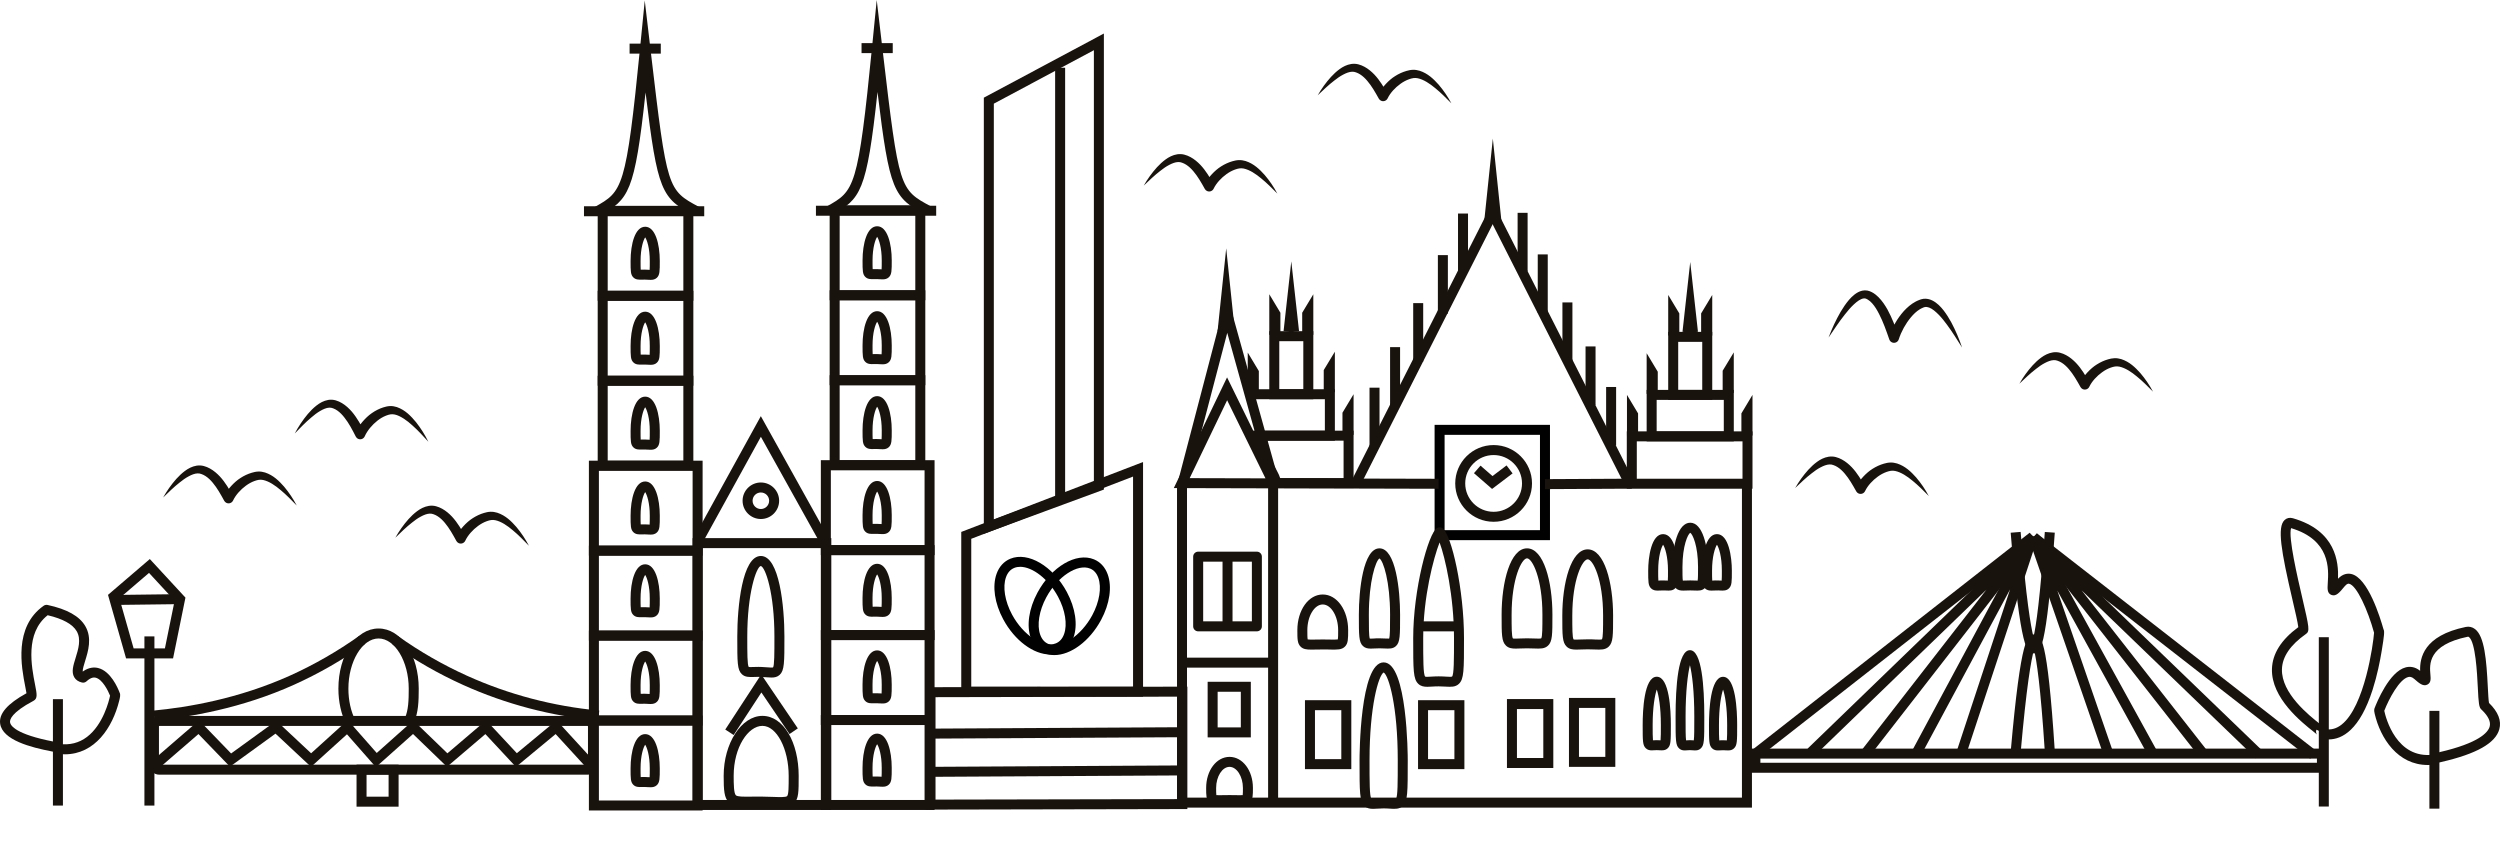 <svg width="387" height="133" viewBox="0 0 387 133" fill="none" xmlns="http://www.w3.org/2000/svg">
<g clip-path="url(#clip0_201_975)">
<path d="M9.741 108.23H8.193V124.703H9.741V108.23Z" fill="#19130E"/>
<path d="M10.025 116.766C9.65 116.766 9.262 116.739 8.86 116.684L8.914 116.296C8.788 116.372 8.642 116.416 8.492 116.416V115.739L8.297 116.377C8.247 116.364 8.138 116.344 7.985 116.314C4.749 115.688 0.402 114.563 0.026 112.044C-0.205 110.498 1.128 108.948 4.098 107.314C4.06 107.052 3.983 106.658 3.912 106.298C3.322 103.299 2.094 97.057 6.759 93.771C6.936 93.647 7.159 93.603 7.369 93.648C10.395 94.305 12.304 95.378 13.207 96.927C14.281 98.768 13.643 100.818 13.178 102.317C13.011 102.854 12.768 103.635 12.803 103.96C13.773 103.265 14.628 103.266 15.204 103.412C17.131 103.895 18.235 106.479 18.511 107.209C18.688 107.519 18.576 107.972 18.453 108.471C17.432 112.603 14.701 116.767 10.025 116.768V116.766ZM9.139 115.161C10.781 115.378 12.234 115.011 13.463 114.08C15.979 112.17 16.874 108.481 17.038 107.695C16.723 106.894 15.85 105.167 14.823 104.911C14.663 104.87 14.175 104.749 13.392 105.471C13.204 105.645 12.943 105.715 12.693 105.656C12.133 105.526 11.727 105.248 11.487 104.83C11.025 104.025 11.338 103.021 11.699 101.858C12.121 100.499 12.6 98.959 11.87 97.707C11.237 96.622 9.727 95.791 7.38 95.237C3.856 98.002 4.875 103.185 5.43 106.001C5.717 107.465 5.848 108.134 5.185 108.486C1.735 110.313 1.498 111.424 1.556 111.817C1.634 112.337 2.444 113.668 8.279 114.797C8.559 114.851 8.932 114.923 9.14 115.162L9.139 115.161Z" fill="#19130E"/>
<path d="M23.904 98.514H22.356V124.703H23.904V98.514Z" fill="#19130E"/>
<path d="M26.791 101.92H19.516L16.718 92.086L23.192 86.54L28.707 92.512L26.79 101.92H26.791ZM20.685 100.373H25.527L27.034 92.979L23.067 88.685L18.479 92.615L20.686 100.373H20.685Z" fill="#19130E"/>
<path d="M27.864 91.972L17.592 92.103L17.611 93.649L27.884 93.518L27.864 91.972Z" fill="#19130E"/>
<path d="M90.957 119.922H24.666C23.78 119.922 23.058 119.201 23.058 118.315V112.437C23.058 111.551 23.78 110.83 24.666 110.83H90.958C91.844 110.83 92.566 111.551 92.566 112.437V118.315C92.566 119.201 91.845 119.922 90.958 119.922H90.957ZM24.666 112.377C24.633 112.377 24.606 112.404 24.606 112.437V118.315C24.606 118.348 24.633 118.375 24.666 118.375H90.958C90.991 118.375 91.018 118.348 91.018 118.315V112.437C91.018 112.404 90.991 112.377 90.958 112.377H24.666Z" fill="#19130E"/>
<path d="M90.782 118.837L86.011 113.632L79.869 118.719L75.136 113.637L69.194 118.702L63.936 113.623L58.184 118.753L53.71 113.668L48.145 118.708L42.647 113.568L35.595 118.678L30.72 113.631L24.777 118.768L23.764 117.598L30.816 111.504L35.776 116.637L42.772 111.567L48.162 116.607L53.835 111.469L58.318 116.561L63.979 111.513L69.258 116.613L75.258 111.5L80.007 116.596L86.158 111.503L91.922 117.794L90.782 118.837Z" fill="#19130E"/>
<path d="M61.702 124.873H55.193V118.369H61.702V124.873ZM56.742 123.326H60.155V119.915H56.742V123.326Z" fill="#19130E"/>
<path d="M54.047 113.065L53.601 112.159C52.805 110.542 52.384 108.623 52.384 106.608C52.384 101.384 55.116 97.291 58.602 97.291C62.089 97.291 64.82 101.384 64.82 106.608C64.82 108.56 64.764 110.299 64.082 111.812L62.671 111.177C63.227 109.943 63.272 108.377 63.272 106.608C63.272 102.396 61.134 98.837 58.602 98.837C56.071 98.837 53.932 102.395 53.932 106.608C53.932 108.387 54.297 110.07 54.99 111.476L54.453 111.74L54.477 112.53C54.595 112.527 54.715 112.478 54.806 112.398L54.047 113.065Z" fill="#19130E"/>
<path d="M23.904 111.535L23.76 109.996C29.013 109.506 36.944 108.168 44.894 104.583C48.627 102.899 52.223 100.835 55.581 98.449L56.478 99.709C53.039 102.153 49.355 104.266 45.531 105.992C37.387 109.666 29.275 111.034 23.904 111.535Z" fill="#19130E"/>
<path d="M92.62 111.535C85.323 110.854 78.284 109.002 71.695 106.03C67.871 104.306 64.187 102.191 60.748 99.747L61.645 98.487C65.003 100.873 68.598 102.937 72.332 104.621C78.764 107.522 85.638 109.331 92.763 109.996L92.62 111.535Z" fill="#19130E"/>
<path d="M66.31 68.381C65.502 67.509 64.717 66.631 63.851 65.867C63.43 65.475 62.982 65.12 62.522 64.818C62.06 64.522 61.583 64.27 61.114 64.17C60.63 64.065 60.281 64.143 59.767 64.338C59.291 64.524 58.84 64.793 58.427 65.119C57.608 65.764 56.872 66.629 56.462 67.54L56.457 67.55C56.283 67.936 55.83 68.108 55.443 67.935C55.277 67.86 55.15 67.733 55.074 67.582C54.532 66.514 54.008 65.508 53.326 64.651C52.995 64.221 52.626 63.836 52.217 63.552C52.013 63.41 51.798 63.297 51.577 63.214C51.364 63.129 51.193 63.099 50.968 63.106C50.526 63.124 50.03 63.342 49.558 63.62C49.081 63.897 48.622 64.248 48.185 64.63C47.288 65.377 46.469 66.245 45.627 67.103C46.192 66.04 46.857 65.034 47.644 64.093C48.042 63.626 48.478 63.182 48.983 62.783C49.486 62.389 50.078 62.035 50.827 61.905C51.192 61.842 51.627 61.873 51.979 61.978C52.325 62.079 52.651 62.23 52.948 62.409C53.543 62.769 54.032 63.232 54.459 63.718C55.297 64.704 55.891 65.822 56.442 66.866L55.054 66.908C55.349 66.29 55.716 65.753 56.137 65.262C56.56 64.775 57.023 64.319 57.562 63.95C58.097 63.578 58.688 63.27 59.325 63.066C59.644 62.968 59.956 62.881 60.355 62.858C60.737 62.837 61.102 62.914 61.438 63.017C62.774 63.486 63.632 64.434 64.402 65.354C65.154 66.303 65.782 67.318 66.313 68.384L66.31 68.381Z" fill="#19130E"/>
<path d="M108.764 125.462H91.161V110.766H108.764V125.462ZM92.709 123.916H107.216V112.311H92.709V123.916Z" fill="#19130E"/>
<path d="M108.764 112.312H91.161V97.616H108.764V112.312ZM92.709 110.766H107.216V99.161H92.709V110.766Z" fill="#19130E"/>
<path d="M108.764 99.161H91.161V84.464H108.764V99.161ZM92.709 97.615H107.216V86.011H92.709V97.615Z" fill="#19130E"/>
<path d="M107.33 72.861H92.524V58.165H107.33V72.861ZM94.072 71.314H105.783V59.71H94.072V71.314Z" fill="#19130E"/>
<path d="M100.717 69.624C100.586 69.624 100.452 69.615 100.316 69.608C100.182 69.6 100.031 69.591 99.857 69.586C99.655 69.581 99.482 69.586 99.334 69.59C98.884 69.602 98.419 69.611 98.052 69.254C97.616 68.828 97.616 68.292 97.616 66.703C97.616 64.063 98.316 61.399 99.876 61.399C101.437 61.399 102.136 64.062 102.136 66.703C102.136 68.281 102.136 68.872 101.681 69.301C101.399 69.567 101.069 69.624 100.717 69.624ZM99.668 68.038C99.74 68.038 99.815 68.038 99.894 68.041C100.088 68.045 100.257 68.056 100.406 68.064C100.456 68.068 100.512 68.071 100.564 68.073C100.586 67.779 100.586 67.269 100.586 66.703C100.586 64.694 100.148 63.44 99.874 63.041C99.6 63.44 99.161 64.694 99.161 66.703C99.161 67.258 99.161 67.758 99.182 68.046C99.22 68.046 99.258 68.044 99.294 68.044C99.405 68.041 99.529 68.039 99.667 68.039L99.668 68.038Z" fill="#19130E"/>
<path d="M107.33 59.71H92.524V45.014H107.33V59.71ZM94.072 58.164H105.783V46.559H94.072V58.164Z" fill="#19130E"/>
<path d="M100.717 56.473C100.586 56.473 100.452 56.465 100.316 56.457C100.182 56.45 100.031 56.44 99.857 56.436C99.654 56.43 99.481 56.436 99.334 56.439C98.884 56.451 98.419 56.46 98.052 56.103C97.616 55.677 97.616 55.141 97.616 53.552C97.616 50.912 98.316 48.248 99.876 48.248C101.437 48.248 102.136 50.912 102.136 53.552C102.136 55.13 102.136 55.721 101.681 56.15C101.399 56.416 101.069 56.473 100.717 56.473ZM99.668 54.888C99.74 54.888 99.815 54.888 99.894 54.891C100.088 54.895 100.257 54.906 100.406 54.915C100.456 54.918 100.512 54.921 100.564 54.923C100.586 54.629 100.586 54.119 100.586 53.553C100.586 51.545 100.148 50.29 99.874 49.892C99.6 50.29 99.161 51.545 99.161 53.553C99.161 54.109 99.161 54.608 99.182 54.897C99.22 54.897 99.258 54.894 99.294 54.894C99.405 54.891 99.529 54.889 99.667 54.889L99.668 54.888Z" fill="#19130E"/>
<path d="M107.33 46.56H92.524V31.864H107.33V46.56ZM94.072 45.014H105.783V33.409H94.072V45.014Z" fill="#19130E"/>
<path d="M100.717 43.323C100.586 43.323 100.453 43.316 100.317 43.307C100.183 43.3 100.031 43.29 99.857 43.286C99.654 43.28 99.482 43.286 99.334 43.289C98.884 43.3 98.419 43.31 98.051 42.953C97.615 42.527 97.615 41.991 97.615 40.402C97.615 37.763 98.314 35.099 99.875 35.099C101.436 35.099 102.135 37.761 102.135 40.402C102.135 41.98 102.135 42.571 101.68 43C101.397 43.266 101.068 43.323 100.716 43.323H100.717ZM99.668 41.738C99.74 41.738 99.815 41.738 99.895 41.741C100.089 41.745 100.259 41.756 100.407 41.765C100.457 41.768 100.513 41.771 100.565 41.773C100.587 41.479 100.587 40.969 100.587 40.403C100.587 38.395 100.149 37.14 99.875 36.742C99.601 37.14 99.162 38.395 99.162 40.403C99.162 40.959 99.162 41.458 99.183 41.747C99.221 41.747 99.26 41.744 99.295 41.744C99.406 41.741 99.529 41.739 99.667 41.739L99.668 41.738Z" fill="#19130E"/>
<path d="M107.444 33.374C102.392 30.648 101.79 29.703 99.931 14.317C98.253 29.873 97.318 30.868 92.857 33.368L92.1 32.019C96.366 29.627 96.914 29.319 99.105 7.19L99.808 0.079L100.762 8.194C103.249 29.354 103.341 29.404 108.178 32.013L107.443 33.374H107.444Z" fill="#19130E"/>
<path d="M102.29 6.754H97.46V8.301H102.29V6.754Z" fill="#19130E"/>
<path d="M128.687 125.383H107.216V83.3H128.687V125.383ZM108.764 123.837H127.14V84.848H108.764V123.837Z" fill="#19130E"/>
<path d="M119.427 104.884C119.188 104.884 118.933 104.864 118.659 104.842C118.396 104.822 118.096 104.798 117.753 104.786C117.358 104.772 117.02 104.784 116.72 104.794C115.973 104.818 115.33 104.839 114.831 104.356C114.131 103.68 114.131 102.594 114.131 98.554C114.131 93.916 114.899 86.065 117.779 86.065C120.659 86.065 121.427 93.915 121.427 98.554C121.427 102.576 121.427 103.79 120.692 104.469C120.333 104.799 119.916 104.884 119.427 104.884ZM117.378 103.234C117.513 103.234 117.655 103.236 117.805 103.242C118.173 103.254 118.496 103.279 118.779 103.302C119.125 103.328 119.554 103.362 119.666 103.317C119.879 103.034 119.879 101.154 119.879 98.555C119.879 91.812 118.486 87.79 117.769 87.613C117.071 87.79 115.678 91.814 115.678 98.555C115.678 101.106 115.678 102.95 115.911 103.253C115.98 103.272 116.362 103.26 116.669 103.25C116.874 103.244 117.111 103.236 117.378 103.236V103.234Z" fill="#19130E"/>
<path d="M120.783 124.934C120.429 124.934 120.03 124.92 119.578 124.905C119.123 124.889 118.604 124.872 118.011 124.863C117.335 124.853 116.747 124.86 116.236 124.866C114.545 124.886 113.523 124.898 112.822 124.206C112.104 123.497 112.024 122.353 112.024 120.09C112.024 115.064 114.77 110.817 118.022 110.817C121.273 110.817 123.636 114.902 123.636 120.115C123.636 122.546 123.636 123.656 122.916 124.351C122.426 124.825 121.78 124.933 120.783 124.933V124.934ZM117.313 123.312C117.542 123.312 117.781 123.313 118.034 123.317C118.637 123.326 119.167 123.344 119.631 123.359C120.713 123.397 121.647 123.428 121.841 123.24C122.089 123.001 122.089 121.728 122.089 120.116C122.089 115.914 120.227 112.364 118.023 112.364C115.819 112.364 113.573 115.668 113.573 120.09C113.573 121.447 113.599 122.798 113.911 123.106C114.153 123.344 115.064 123.332 116.218 123.32C116.551 123.316 116.915 123.312 117.314 123.312H117.313Z" fill="#19130E"/>
<path d="M113.568 113.778L112.271 112.934L117.838 104.4L123.503 112.755L122.223 113.624L117.863 107.194L113.568 113.778Z" fill="#19130E"/>
<path d="M117.781 80.343C116.222 80.343 114.952 79.074 114.952 77.516C114.952 75.958 116.222 74.689 117.781 74.689C119.341 74.689 120.61 75.958 120.61 77.516C120.61 79.074 119.341 80.343 117.781 80.343ZM117.781 76.236C117.074 76.236 116.5 76.81 116.5 77.516C116.5 78.222 117.074 78.796 117.781 78.796C118.488 78.796 119.063 78.222 119.063 77.516C119.063 76.81 118.488 76.236 117.781 76.236Z" fill="#19130E"/>
<path d="M127.014 84.192L117.784 67.614L108.93 83.695L107.574 82.95L117.777 64.42L128.366 83.441L127.014 84.192Z" fill="#19130E"/>
<path d="M152.297 82.631V15.121L170.881 5.189V75.785L152.297 82.633V82.631ZM153.845 16.047V80.414L169.333 74.706V7.77L153.845 16.047Z" fill="#19130E"/>
<path d="M176.944 107.841L148.803 107.833V82.342L176.944 71.518V107.84V107.841ZM150.351 106.288L175.396 106.295V73.772L150.351 83.405V106.289V106.288Z" fill="#19130E"/>
<path d="M143.271 125.328V106.379L183.803 106.293V125.243L143.271 125.328ZM144.819 107.922V123.779L182.256 123.7V107.843L144.819 107.922Z" fill="#19130E"/>
<path d="M183.032 112.573L144.047 112.791L144.056 114.338L183.04 114.12L183.032 112.573Z" fill="#19130E"/>
<path d="M183.031 118.489L144.047 118.707L144.056 120.254L183.04 120.036L183.031 118.489Z" fill="#19130E"/>
<path d="M271.201 125.019H182.202V75.019H183.748V123.472H269.653V75.019H271.201V125.019Z" fill="#19130E"/>
<path d="M231.778 32.717L230.398 33.415L251.647 75.36L253.027 74.662L231.778 32.717Z" fill="#19130E"/>
<path d="M230.405 32.59L209.155 74.535L210.535 75.233L231.785 33.288L230.405 32.59Z" fill="#19130E"/>
<path d="M271.286 75.654H251.828V66.775H271.286V75.654ZM253.376 74.108H269.739V68.322H253.376V74.108Z" fill="#19130E"/>
<path d="M268.391 68.321H254.902V60.357H268.391V68.321ZM256.45 66.775H266.843V61.904H256.45V66.775Z" fill="#19130E"/>
<path d="M265.055 61.904H258.238V51.373H265.055V61.904ZM259.786 60.358H263.507V52.92H259.786V60.358Z" fill="#19130E"/>
<path d="M259.959 51.944H258.238V45.653L259.959 48.52V51.944Z" fill="#19130E"/>
<path d="M261.988 51.536L261.63 51.496L261.305 51.532L261.297 51.46L260.449 51.365L261.647 40.56L262.844 51.362L261.996 51.456L261.988 51.536Z" fill="#19130E"/>
<path d="M256.623 60.967H254.902V54.677L256.623 57.544V60.967Z" fill="#19130E"/>
<path d="M253.574 67.419H251.854V61.128L253.574 63.995V67.419Z" fill="#19130E"/>
<path d="M271.286 67.419H269.567V63.995L271.286 61.128V67.419Z" fill="#19130E"/>
<path d="M268.389 60.818H266.667V57.392L268.389 54.548V60.818Z" fill="#19130E"/>
<path d="M265.055 51.944H263.334V48.519L265.055 45.66V51.944Z" fill="#19130E"/>
<path d="M209.534 75.55H196.849L196.776 74.858C196.745 74.559 196.641 74.255 196.437 73.867C196.126 73.279 195.831 72.718 195.547 72.15L195.47 71.995C195.199 71.458 194.92 70.902 194.774 70.262C194.728 70.059 194.7 69.851 194.674 69.643L194.656 69.504C194.643 69.425 194.628 69.326 194.62 69.23L194.59 68.85L194.618 68.825L194.59 68.744C194.467 68.391 194.335 67.972 194.283 67.534L194.184 66.672H209.534V75.551V75.55ZM198.17 74.004H207.986V68.217H196.113C196.147 68.274 196.174 68.335 196.196 68.399C196.252 68.558 196.269 68.723 196.247 68.884C196.263 69.037 196.242 69.188 196.192 69.327L196.208 69.45C196.228 69.606 196.246 69.765 196.281 69.919C196.385 70.376 196.612 70.826 196.851 71.302L196.931 71.46C197.209 72.018 197.5 72.569 197.791 73.12C197.916 73.356 198.061 73.656 198.169 74.005L198.17 74.004Z" fill="#19130E"/>
<path d="M206.638 68.217H193.923V66.671H205.09V61.799H193.923V60.253H206.638V68.217Z" fill="#19130E"/>
<path d="M203.301 61.799H196.485V51.268H203.301V61.799ZM198.033 60.254H201.753V52.816H198.033V60.254Z" fill="#19130E"/>
<path d="M198.206 51.839H196.486V45.548L198.206 48.415V51.839Z" fill="#19130E"/>
<path d="M200.235 51.431L199.877 51.391L199.552 51.428L199.544 51.355L198.696 51.261L199.893 40.456L201.091 51.257L200.243 51.35L200.235 51.431Z" fill="#19130E"/>
<path d="M194.869 60.863H193.149V54.575L194.869 57.438V60.863Z" fill="#19130E"/>
<path d="M209.534 67.314H207.813V63.89L209.534 61.023V67.314Z" fill="#19130E"/>
<path d="M206.636 60.713H204.914V57.288L206.636 54.444V60.713Z" fill="#19130E"/>
<path d="M203.301 51.839H201.58V48.414L203.301 45.555V51.839Z" fill="#19130E"/>
<path d="M189.618 51.449L189.613 51.401L188.478 51.283L189.817 38.442L191.157 51.288L190.02 51.407L190.016 51.444L189.841 51.425L189.618 51.449Z" fill="#19130E"/>
<path d="M230.892 34.466L230.888 34.418L229.75 34.299L231.091 21.459L232.431 34.305L231.294 34.423L231.291 34.46L231.116 34.442L230.892 34.466Z" fill="#19130E"/>
<path d="M236.474 32.946H234.926V42.009H236.474V32.946Z" fill="#19130E"/>
<path d="M239.591 39.382H238.043V48.446H239.591V39.382Z" fill="#19130E"/>
<path d="M243.411 46.815H241.863V55.879H243.411V46.815Z" fill="#19130E"/>
<path d="M246.991 53.628H245.443V62.691H246.991V53.628Z" fill="#19130E"/>
<path d="M250.175 59.905H248.628V68.969H250.175V59.905Z" fill="#19130E"/>
<path d="M227.249 33.055H225.701V42.118H227.249V33.055Z" fill="#19130E"/>
<path d="M224.131 39.492H222.583V48.554H224.131V39.492Z" fill="#19130E"/>
<path d="M220.311 46.923H218.764V55.986H220.311V46.923Z" fill="#19130E"/>
<path d="M216.732 53.736H215.185V62.799H216.732V53.736Z" fill="#19130E"/>
<path d="M213.549 60.013H212.001V69.076H213.549V60.013Z" fill="#19130E"/>
<path d="M239.936 83.615H222.075V65.767H239.936V83.615ZM223.623 82.068H238.388V67.314H223.623V82.068Z" fill="#010101"/>
<path d="M197.851 124.686H196.303V75.594L181.704 75.555L189.949 58.416L197.621 74.051L222.698 74.116L222.694 75.663L197.852 75.597V124.685L197.851 124.686ZM184.162 74.016L195.894 74.047L189.962 61.958L184.162 74.016Z" fill="#19130E"/>
<path d="M252.601 74.101L239.16 74.171L239.168 75.718L252.609 75.647L252.601 74.101Z" fill="#19130E"/>
<path d="M231.212 80.772C227.935 80.772 225.269 78.109 225.269 74.834C225.269 71.559 227.935 68.895 231.212 68.895C234.489 68.895 237.155 71.559 237.155 74.834C237.155 78.109 234.489 80.772 231.212 80.772ZM231.212 70.441C228.788 70.441 226.816 72.412 226.816 74.834C226.816 77.256 228.788 79.227 231.212 79.227C233.636 79.227 235.609 77.256 235.609 74.834C235.609 72.412 233.636 70.441 231.212 70.441Z" fill="#19130E"/>
<path d="M220.947 106.316C220.416 106.316 219.947 106.232 219.561 105.868C218.764 105.12 218.764 103.778 218.764 98.787C218.764 91.251 221.101 82.529 222.457 81.736C222.716 81.586 223.04 81.597 223.287 81.766C224.715 82.745 226.628 91.336 226.628 98.779C226.628 103.775 226.628 105.118 225.832 105.867C225.287 106.38 224.582 106.336 223.765 106.288C223.459 106.269 223.11 106.248 222.697 106.247C222.289 106.247 221.936 106.269 221.631 106.288C221.394 106.303 221.166 106.317 220.948 106.317L220.947 106.316ZM222.847 83.971C221.926 86.318 220.311 92.396 220.311 98.778C220.311 102.062 220.311 104.43 220.621 104.741C220.721 104.793 221.172 104.765 221.535 104.743C221.852 104.724 222.246 104.699 222.695 104.699H222.701C223.149 104.699 223.542 104.723 223.858 104.742C224.22 104.764 224.671 104.792 224.777 104.735C225.08 104.428 225.08 102.058 225.08 98.778C225.08 92.316 223.717 86.303 222.846 83.971H222.847Z" fill="#19130E"/>
<path d="M212.545 125.209C212.048 125.209 211.61 125.128 211.237 124.779C210.457 124.049 210.457 122.699 210.457 117.68C210.457 117.054 210.498 102.536 214.188 102.536C217.877 102.536 217.92 117.054 217.92 117.672C217.92 122.697 217.92 124.047 217.14 124.778C216.611 125.273 215.948 125.229 215.183 125.18C214.899 125.162 214.572 125.139 214.193 125.139C213.821 125.155 213.481 125.162 213.196 125.18C212.969 125.195 212.751 125.209 212.544 125.209H212.545ZM214.189 104.096C213.383 104.578 212.004 109.386 212.004 117.671C212.004 121.074 212.004 123.319 212.298 123.653C212.38 123.683 212.777 123.657 213.096 123.636C213.395 123.616 213.77 123.571 214.193 123.592C214.617 123.592 214.986 123.617 215.282 123.635C215.601 123.656 215.998 123.683 216.099 123.635C216.373 123.316 216.373 121.069 216.373 117.67C216.373 109.385 214.994 104.577 214.188 104.095L214.189 104.096Z" fill="#19130E"/>
<path d="M212.203 100.404C211.739 100.404 211.329 100.333 210.984 100.006C210.351 99.407 210.351 98.423 210.351 95.163C210.351 91.341 211.024 84.883 213.542 84.883C216.061 84.883 216.734 91.341 216.734 95.157C216.734 98.421 216.734 99.405 216.101 100.005C215.63 100.451 215.037 100.419 214.356 100.385C214.125 100.373 213.858 100.359 213.549 100.359C213.256 100.359 212.965 100.374 212.732 100.386C212.549 100.395 212.373 100.404 212.204 100.404H212.203ZM212.043 98.854C212.174 98.867 212.433 98.854 212.648 98.841C212.906 98.827 213.204 98.802 213.548 98.812C213.887 98.812 214.18 98.827 214.435 98.841C214.65 98.852 214.909 98.866 215.039 98.853C215.185 98.468 215.185 97.062 215.185 95.158C215.185 90.007 214.138 86.816 213.541 86.446C212.945 86.816 211.898 90.007 211.898 95.158C211.898 97.066 211.898 98.47 212.043 98.854Z" fill="#19130E"/>
<path d="M234.629 100.405C234.009 100.405 233.524 100.325 233.125 99.943C232.45 99.294 232.45 98.253 232.45 95.162C232.45 90.052 233.8 84.883 236.382 84.883C238.964 84.883 240.314 90.051 240.314 95.157C240.314 98.25 240.314 99.292 239.638 99.94C239.107 100.451 238.42 100.423 237.467 100.385C237.158 100.373 236.803 100.358 236.392 100.358H236.383C235.968 100.358 235.611 100.373 235.301 100.385C235.062 100.394 234.838 100.404 234.63 100.404L234.629 100.405ZM236.382 86.43C235.572 86.43 233.997 89.51 233.997 95.157C233.997 97.068 233.997 98.574 234.201 98.831C234.303 98.879 234.822 98.858 235.238 98.84C235.566 98.827 235.945 98.811 236.383 98.811C236.834 98.82 237.2 98.826 237.529 98.839C237.944 98.855 238.46 98.877 238.58 98.814C238.766 98.572 238.766 97.065 238.766 95.157C238.766 89.51 237.191 86.43 236.382 86.43Z" fill="#19130E"/>
<path d="M244.022 100.56C243.403 100.56 242.918 100.479 242.519 100.097C241.844 99.449 241.844 98.408 241.844 95.317C241.844 90.207 243.194 85.039 245.776 85.039C248.358 85.039 249.708 90.207 249.708 95.312C249.708 98.407 249.708 99.448 249.032 100.096C248.501 100.607 247.813 100.58 246.86 100.541C246.551 100.528 246.194 100.514 245.781 100.514H245.775C245.361 100.514 245.002 100.529 244.693 100.542C244.454 100.551 244.23 100.56 244.021 100.56H244.022ZM245.776 86.586C244.967 86.586 243.391 89.666 243.391 95.312C243.391 97.224 243.391 98.73 243.595 98.986C243.697 99.035 244.215 99.013 244.631 98.996C244.958 98.983 245.338 98.967 245.775 98.967C246.217 98.949 246.593 98.982 246.922 98.995C247.338 99.011 247.853 99.031 247.974 98.97C248.16 98.728 248.16 97.22 248.16 95.311C248.16 89.665 246.585 86.585 245.776 86.585V86.586Z" fill="#19130E"/>
<path d="M203.013 100.561C202.227 100.561 201.733 100.491 201.338 100.104C200.83 99.606 200.83 98.919 200.83 97.552C200.83 94.453 202.557 92.027 204.762 92.027C206.967 92.027 208.694 94.453 208.694 97.55C208.694 98.919 208.694 99.606 208.186 100.104C207.692 100.588 207.042 100.573 205.862 100.551C205.547 100.544 205.171 100.515 204.763 100.537C204.343 100.537 203.98 100.544 203.665 100.551C203.428 100.555 203.212 100.559 203.014 100.559L203.013 100.561ZM202.433 98.983C202.636 99.025 203.141 99.015 203.633 99.004C203.958 98.998 204.342 98.994 204.768 98.99C205.199 98.99 205.571 98.998 205.893 99.004C206.383 99.013 206.887 99.024 207.089 98.982C207.146 98.754 207.146 98.142 207.146 97.549C207.146 95.394 206.055 93.572 204.762 93.572C203.469 93.572 202.377 95.394 202.377 97.549C202.377 98.144 202.377 98.755 202.433 98.983Z" fill="#19130E"/>
<path d="M225.828 96.186H219.565V97.733H225.828V96.186Z" fill="#19130E"/>
<path d="M260.56 91.424C260.121 91.424 259.736 91.364 259.413 91.055C258.897 90.56 258.897 89.86 258.897 87.784C258.897 84.475 259.758 80.916 261.651 80.916C263.543 80.916 264.405 84.475 264.405 87.782C264.405 89.859 264.405 90.56 263.888 91.055C263.466 91.46 262.933 91.439 262.318 91.413C262.128 91.406 261.909 91.396 261.655 91.396H261.651C261.396 91.396 261.175 91.406 260.985 91.413C260.839 91.42 260.697 91.425 260.561 91.425L260.56 91.424ZM260.504 89.877C260.615 89.877 260.781 89.872 260.92 89.867C261.13 89.858 261.37 89.848 261.651 89.848H261.655C261.933 89.848 262.174 89.858 262.382 89.867C262.521 89.872 262.685 89.879 262.798 89.877C262.857 89.534 262.857 88.712 262.857 87.781C262.857 84.469 262.02 82.692 261.651 82.473C261.281 82.693 260.445 84.469 260.445 87.781C260.445 88.714 260.445 89.535 260.504 89.877Z" fill="#19130E"/>
<path d="M256.602 91.424C256.235 91.424 255.892 91.37 255.598 91.09C255.14 90.651 255.14 90.072 255.14 88.35C255.14 86.243 255.625 82.682 257.447 82.682C259.268 82.682 259.754 86.243 259.754 88.348C259.754 90.071 259.754 90.65 259.295 91.09C258.913 91.455 258.448 91.435 257.955 91.415C257.809 91.409 257.643 91.388 257.447 91.401C257.252 91.401 257.085 91.409 256.94 91.415C256.826 91.421 256.712 91.425 256.602 91.425V91.424ZM257.446 84.328C257.156 84.756 256.686 86.131 256.686 88.347C256.686 88.989 256.686 89.563 256.714 89.875C256.767 89.873 256.822 89.871 256.872 89.869C257.038 89.861 257.216 89.836 257.451 89.854C257.669 89.854 257.857 89.861 258.02 89.869C258.071 89.871 258.126 89.873 258.178 89.875C258.206 89.563 258.206 88.989 258.206 88.347C258.206 86.131 257.737 84.757 257.447 84.328H257.446Z" fill="#19130E"/>
<path d="M264.94 91.424C264.572 91.424 264.23 91.37 263.936 91.09C263.478 90.651 263.478 90.07 263.478 88.347C263.478 86.242 263.964 82.681 265.785 82.681C267.606 82.681 268.092 86.242 268.092 88.347C268.092 90.069 268.092 90.649 267.633 91.089C267.251 91.454 266.787 91.434 266.294 91.414C266.148 91.407 265.984 91.386 265.786 91.4C265.592 91.4 265.424 91.407 265.279 91.414C265.165 91.419 265.051 91.424 264.941 91.424H264.94ZM265.785 84.327C265.494 84.755 265.026 86.13 265.026 88.347C265.026 88.988 265.026 89.563 265.054 89.875C265.106 89.873 265.161 89.871 265.212 89.868C265.377 89.861 265.566 89.835 265.791 89.853C266.008 89.853 266.197 89.861 266.36 89.868C266.41 89.871 266.465 89.873 266.516 89.875C266.544 89.563 266.544 88.988 266.544 88.347C266.544 86.13 266.075 84.756 265.785 84.327Z" fill="#19130E"/>
<path d="M260.798 116.167C260.512 116.167 260.206 116.111 259.936 115.864C259.38 115.356 259.38 114.679 259.38 110.925C259.38 106.233 259.766 100.646 261.602 100.646C263.439 100.646 263.825 106.234 263.825 110.92C263.825 114.676 263.825 115.354 263.269 115.862C262.88 116.22 262.418 116.179 262.046 116.146C261.919 116.135 261.773 116.121 261.605 116.121H261.602C261.433 116.121 261.287 116.135 261.16 116.146C261.046 116.155 260.924 116.167 260.798 116.167ZM261.602 102.971C261.277 104.289 260.928 106.967 260.928 110.921C260.928 112.766 260.928 114.078 261.005 114.609C261.012 114.609 261.018 114.608 261.024 114.607C261.189 114.592 261.38 114.576 261.601 114.576H261.605C261.825 114.576 262.016 114.592 262.181 114.607C262.188 114.607 262.194 114.607 262.2 114.608C262.277 114.078 262.277 112.765 262.277 110.921C262.277 106.967 261.928 104.29 261.602 102.971Z" fill="#19130E"/>
<path d="M265.953 116.167C265.643 116.167 265.324 116.114 265.046 115.853C264.55 115.387 264.55 114.784 264.55 112.244C264.55 109.995 264.762 104.77 266.731 104.77C268.7 104.77 268.913 109.994 268.913 112.24C268.913 114.782 268.913 115.386 268.416 115.852C268.038 116.208 267.583 116.179 267.18 116.152C267.051 116.144 266.919 116.153 266.732 116.135C266.562 116.135 266.413 116.145 266.285 116.153C266.178 116.161 266.066 116.167 265.954 116.167H265.953ZM266.73 106.752C266.433 107.621 266.096 109.484 266.096 112.241C266.096 113.309 266.096 114.193 266.143 114.613C266.158 114.613 266.172 114.611 266.185 114.611C266.342 114.601 266.51 114.581 266.733 114.59C266.941 114.59 267.121 114.6 267.276 114.61C267.29 114.61 267.304 114.612 267.318 114.613C267.364 114.192 267.364 113.307 267.364 112.241C267.364 109.484 267.028 107.621 266.73 106.752Z" fill="#19130E"/>
<path d="M255.687 116.156C255.379 116.156 255.06 116.102 254.782 115.841C254.286 115.376 254.286 114.772 254.286 112.233C254.286 109.983 254.498 104.758 256.467 104.758C258.436 104.758 258.649 109.982 258.649 112.228C258.649 114.77 258.649 115.374 258.153 115.84C257.773 116.195 257.318 116.165 256.915 116.14C256.787 116.132 256.639 116.122 256.469 116.122H256.468C256.298 116.122 256.149 116.132 256.022 116.14C255.914 116.148 255.802 116.154 255.689 116.154L255.687 116.156ZM256.466 106.74C256.169 107.608 255.832 109.471 255.832 112.228C255.832 113.296 255.832 114.181 255.879 114.6C255.893 114.6 255.907 114.598 255.921 114.598C256.076 114.589 256.258 114.577 256.466 114.577H256.468C256.677 114.577 256.857 114.587 257.013 114.598C257.027 114.598 257.041 114.599 257.055 114.6C257.101 114.18 257.101 113.294 257.101 112.228C257.101 109.471 256.765 107.608 256.467 106.74H256.466Z" fill="#19130E"/>
<path d="M250.051 118.71H242.875V108.04H250.051V118.71ZM244.424 117.164H248.504V109.585H244.424V117.164Z" fill="#19130E"/>
<path d="M240.452 118.885H233.276V108.214H240.452V118.885ZM234.823 117.339H238.904V109.761H234.823V117.339Z" fill="#19130E"/>
<path d="M226.688 119.061H219.513V108.39H226.688V119.061ZM221.061 117.514H225.142V109.936H221.061V117.514Z" fill="#19130E"/>
<path d="M209.183 119.061H202.008V108.39H209.183V119.061ZM203.556 117.514H207.635V109.936H203.556V117.514Z" fill="#19130E"/>
<path d="M230.972 75.687L228.168 73.247L229.184 72.081L231.039 73.695L233.213 72.048L234.149 73.28L230.972 75.687Z" fill="#19130E"/>
<path d="M188.76 124.644C188.021 124.644 187.557 124.58 187.182 124.214C186.712 123.752 186.712 123.12 186.712 121.973C186.712 119.275 188.302 117.164 190.333 117.164C192.363 117.164 193.953 119.275 193.953 121.972C193.953 123.12 193.953 123.752 193.483 124.213C193.018 124.669 192.415 124.658 191.322 124.637C191.04 124.631 190.714 124.625 190.338 124.625H190.331C189.953 124.625 189.627 124.631 189.343 124.637C189.131 124.641 188.936 124.644 188.758 124.644H188.76ZM188.292 123.081C188.496 123.106 188.91 123.098 189.314 123.09C189.605 123.085 189.943 123.078 190.331 123.078H190.338C190.726 123.078 191.061 123.085 191.351 123.09C191.754 123.099 192.168 123.106 192.371 123.081C192.404 122.866 192.404 122.412 192.404 121.972C192.404 120.204 191.455 118.71 190.331 118.71C189.208 118.71 188.258 120.204 188.258 121.972C188.258 122.413 188.258 122.866 188.291 123.082L188.292 123.081Z" fill="#19130E"/>
<path d="M197.232 101.804H182.975V103.35H197.232V101.804Z" fill="#19130E"/>
<path d="M193.627 114.147H186.943V105.54H193.627V114.147ZM188.49 112.601H192.079V107.085H188.49V112.601Z" fill="#19130E"/>
<path d="M194.564 97.732H185.477C185.049 97.732 184.703 97.385 184.703 96.959V86.17C184.703 85.743 185.049 85.397 185.477 85.397H194.564C194.992 85.397 195.338 85.743 195.338 86.17V96.959C195.338 97.386 194.991 97.732 194.564 97.732ZM186.251 96.186H193.791V86.944H186.251V96.186Z" fill="#19130E"/>
<path d="M190.795 86.001H189.248V96.959H190.795V86.001Z" fill="#19130E"/>
<path d="M183.835 74.972L182.339 74.581L189.932 45.588L197.978 74.484L196.487 74.898L189.978 51.521L183.835 74.972Z" fill="#19130E"/>
<path d="M360.208 119.623H270.961V115.885H360.208V119.623ZM272.508 118.076H358.66V117.431H272.508V118.076Z" fill="#19130E"/>
<path d="M314.747 101.14C313.857 101.14 312.751 100.847 311.253 82.465L312.796 82.339C313.641 92.71 314.356 96.921 314.785 98.626C315.19 96.888 315.807 92.643 316.538 82.348L318.081 82.457C316.757 101.129 315.802 101.135 314.79 101.14H314.746H314.747Z" fill="#19130E"/>
<path d="M312.796 116.511L311.254 116.375C312.854 98.182 313.916 98.204 314.91 98.219C315.898 98.233 316.919 98.247 318.082 116.276L316.538 116.375C315.877 106.137 315.254 102.132 314.864 100.567C314.418 102.15 313.701 106.204 312.796 116.51V116.511Z" fill="#19130E"/>
<path d="M314.19 82.466L271.264 116.063L272.219 117.281L315.145 83.684L314.19 82.466Z" fill="#19130E"/>
<path d="M280.888 116.999L279.812 115.887L314.262 82.593L315.411 83.623L289.521 116.918L288.3 115.969L307.491 91.288L280.888 116.999Z" fill="#19130E"/>
<path d="M297.429 116.809L296.066 116.078L313.986 82.704L315.403 83.312L304.396 116.685L302.927 116.201L311.158 91.24L297.429 116.809Z" fill="#19130E"/>
<path d="M315.293 82.559L314.342 83.779L357.615 117.453L358.566 116.233L315.293 82.559Z" fill="#19130E"/>
<path d="M349.2 117.375L322.244 91.397L341.785 116.342L340.566 117.296L314.191 83.625L315.337 82.591L350.274 116.262L349.2 117.375Z" fill="#19130E"/>
<path d="M332.661 117.192L318.48 91.435L327.156 116.567L325.693 117.072L314.069 83.4L315.478 82.776L334.018 116.447L332.661 117.192Z" fill="#19130E"/>
<path d="M360.499 98.64H358.951V124.851H360.499V98.64Z" fill="#19130E"/>
<path d="M360.464 114.463C360.159 114.463 359.864 114.432 359.584 114.38L359.667 113.934C359.545 114.004 359.407 114.043 359.266 114.043V113.271L358.584 112.957C358.444 113.286 358.574 113.596 358.688 113.714C358.627 113.65 358.365 113.443 358.134 113.261C356.338 111.841 351.568 108.072 351.698 103.552C351.766 101.195 353.138 99.02 355.778 97.085C355.699 96.382 355.273 94.552 354.891 92.916C353.096 85.221 352.492 81.603 353.649 80.505C353.99 80.182 354.444 80.081 354.931 80.221C361.635 82.153 362.02 87.029 361.927 89.588C362.689 88.788 363.446 88.74 363.966 88.851C366.548 89.406 368.46 95.608 368.963 97.408C369.149 97.706 369.074 98.4 368.688 100.752C368.44 102.27 367.994 104.546 367.282 106.766C365.299 112.945 362.618 114.464 360.464 114.464V114.463ZM359.982 112.88C360.881 113.014 361.702 112.782 362.481 112.167C366.049 109.351 367.382 99.681 367.504 97.943C366.553 94.47 364.82 90.616 363.64 90.363C363.563 90.346 363.33 90.298 362.934 90.782C362.172 91.71 361.624 92.382 360.901 92.097C360.237 91.836 360.282 91.144 360.339 90.267C360.48 88.094 360.771 83.593 354.661 81.754C354.197 83.129 355.672 89.457 356.397 92.564C357.475 97.187 357.573 97.71 356.96 98.14C354.55 99.832 353.299 101.667 353.245 103.595C353.138 107.338 357.465 110.759 359.094 112.047C359.532 112.394 359.836 112.633 359.982 112.88Z" fill="#19130E"/>
<path d="M81.881 84.484C81.067 83.656 80.272 82.824 79.403 82.105C78.559 81.383 77.606 80.731 76.676 80.529C76.196 80.435 75.846 80.507 75.338 80.687C74.866 80.859 74.418 81.109 74.005 81.413C73.185 82.013 72.438 82.834 72.024 83.704L72.022 83.708C71.839 84.091 71.381 84.254 70.996 84.073C70.844 84.001 70.727 83.885 70.651 83.748C70.091 82.725 69.558 81.766 68.876 80.953C68.542 80.548 68.17 80.189 67.763 79.927C67.561 79.791 67.346 79.692 67.128 79.612C66.923 79.529 66.745 79.504 66.521 79.508C66.083 79.523 65.597 79.719 65.128 79.975C64.655 80.227 64.198 80.556 63.76 80.912C62.864 81.61 62.04 82.429 61.196 83.24C61.77 82.217 62.445 81.255 63.238 80.359C63.639 79.916 64.076 79.496 64.579 79.122C65.081 78.751 65.669 78.429 66.389 78.308C66.743 78.253 67.154 78.27 67.501 78.368C67.837 78.459 68.159 78.592 68.452 78.758C69.043 79.087 69.541 79.519 69.975 79.981C70.835 80.91 71.447 81.989 72 82.996L70.629 83.04C70.933 82.435 71.31 81.921 71.738 81.452C72.168 80.987 72.637 80.557 73.178 80.215C73.713 79.869 74.298 79.588 74.922 79.404C75.233 79.316 75.542 79.236 75.926 79.221C76.295 79.204 76.647 79.276 76.975 79.37C78.278 79.801 79.156 80.692 79.933 81.573C80.694 82.481 81.337 83.455 81.88 84.483L81.881 84.484Z" fill="#19130E"/>
<path d="M45.938 78.257C45.123 77.429 44.329 76.597 43.46 75.878C42.615 75.157 41.663 74.504 40.733 74.302C40.252 74.208 39.902 74.28 39.394 74.46C38.923 74.632 38.475 74.882 38.061 75.187C37.242 75.787 36.494 76.608 36.081 77.477L36.079 77.481C35.896 77.865 35.437 78.028 35.053 77.847C34.9 77.775 34.783 77.659 34.708 77.521C34.147 76.498 33.615 75.539 32.933 74.726C32.599 74.322 32.227 73.962 31.82 73.7C31.618 73.564 31.403 73.465 31.185 73.386C30.98 73.302 30.802 73.278 30.578 73.282C30.14 73.297 29.653 73.492 29.185 73.749C28.711 74.001 28.255 74.329 27.817 74.686C26.921 75.383 26.097 76.202 25.253 77.014C25.826 75.991 26.502 75.028 27.295 74.133C27.695 73.69 28.133 73.269 28.636 72.895C29.138 72.524 29.725 72.202 30.446 72.082C30.799 72.026 31.211 72.043 31.558 72.142C31.894 72.232 32.216 72.365 32.508 72.531C33.1 72.861 33.597 73.293 34.031 73.754C34.892 74.683 35.504 75.762 36.057 76.77L34.685 76.814C34.989 76.209 35.367 75.695 35.795 75.225C36.225 74.761 36.694 74.33 37.234 73.988C37.77 73.642 38.355 73.361 38.979 73.178C39.29 73.09 39.598 73.009 39.983 72.994C40.351 72.977 40.704 73.05 41.031 73.143C42.335 73.575 43.213 74.466 43.989 75.347C44.751 76.255 45.394 77.228 45.937 78.257L45.938 78.257Z" fill="#19130E"/>
<path d="M303.736 53.812C302.977 52.615 302.244 51.412 301.416 50.297C301.006 49.738 300.58 49.196 300.112 48.719C299.648 48.249 299.142 47.803 298.628 47.61C298.375 47.517 298.143 47.489 297.941 47.537C297.891 47.55 297.84 47.564 297.79 47.582L297.591 47.668C297.456 47.716 297.329 47.803 297.198 47.871C296.683 48.179 296.22 48.627 295.81 49.119C294.985 50.105 294.325 51.306 293.928 52.529L293.926 52.536C293.795 52.941 293.361 53.162 292.956 53.032C292.719 52.956 292.544 52.772 292.466 52.554C291.986 51.175 291.521 49.836 290.884 48.609C290.576 47.998 290.224 47.413 289.803 46.946C289.593 46.712 289.367 46.512 289.128 46.375C288.861 46.219 288.745 46.174 288.504 46.197C288.035 46.243 287.459 46.669 286.972 47.128C286.47 47.594 286.008 48.138 285.571 48.702C284.677 49.823 283.884 51.045 283.06 52.254C283.572 50.882 284.189 49.553 284.931 48.266C285.314 47.63 285.725 47.005 286.226 46.417C286.477 46.121 286.758 45.844 287.084 45.589C287.413 45.34 287.794 45.101 288.288 44.993C288.532 44.941 288.804 44.93 289.069 44.977C289.345 45.032 289.561 45.123 289.758 45.225C290.16 45.434 290.497 45.709 290.788 46.002C291.371 46.592 291.802 47.249 292.182 47.915C292.916 49.259 293.428 50.672 293.919 52.032L292.457 52.056C292.962 50.613 293.69 49.303 294.709 48.16C295.228 47.6 295.815 47.077 296.531 46.694C296.715 46.605 296.891 46.506 297.089 46.44L297.382 46.334C297.501 46.298 297.621 46.272 297.744 46.257C298.244 46.192 298.728 46.32 299.116 46.509C299.894 46.905 300.416 47.476 300.876 48.058C301.328 48.647 301.708 49.264 302.055 49.892C302.727 51.16 303.284 52.467 303.734 53.813L303.736 53.812Z" fill="#19130E"/>
<path d="M333.285 60.629C332.469 59.815 331.671 58.997 330.801 58.293C329.954 57.584 329.004 56.951 328.076 56.755C327.597 56.664 327.246 56.734 326.74 56.909C326.27 57.077 325.823 57.321 325.41 57.62C324.59 58.206 323.839 59.013 323.425 59.868L323.423 59.874C323.238 60.256 322.777 60.416 322.395 60.231C322.247 60.159 322.133 60.047 322.059 59.913C321.495 58.903 320.958 57.958 320.275 57.16C319.939 56.763 319.568 56.412 319.161 56.156C318.959 56.024 318.744 55.927 318.527 55.849C318.324 55.768 318.143 55.742 317.921 55.748C317.484 55.762 317.001 55.951 316.532 56.2C316.06 56.444 315.604 56.766 315.166 57.115C314.271 57.798 313.445 58.601 312.6 59.397C313.177 58.387 313.856 57.438 314.651 56.557C315.052 56.121 315.489 55.707 315.993 55.341C316.494 54.977 317.079 54.664 317.792 54.548C318.141 54.494 318.546 54.509 318.892 54.604C319.225 54.691 319.545 54.819 319.837 54.98C320.428 55.3 320.926 55.723 321.363 56.176C322.228 57.09 322.846 58.156 323.402 59.15L322.036 59.195C322.343 58.593 322.724 58.087 323.154 57.625C323.586 57.167 324.057 56.746 324.598 56.411C325.134 56.074 325.717 55.8 326.337 55.623C326.646 55.539 326.953 55.46 327.333 55.447C327.698 55.431 328.046 55.503 328.372 55.593C329.666 56.014 330.549 56.887 331.328 57.756C332.093 58.651 332.74 59.612 333.287 60.629H333.285Z" fill="#19130E"/>
<path d="M197.732 29.965C196.916 29.151 196.118 28.333 195.248 27.629C194.401 26.92 193.451 26.287 192.524 26.09C192.045 26 191.694 26.07 191.189 26.245C190.718 26.413 190.271 26.657 189.858 26.956C189.038 27.542 188.287 28.349 187.873 29.204L187.871 29.209C187.686 29.592 187.225 29.752 186.843 29.567C186.695 29.495 186.581 29.383 186.507 29.249C185.943 28.239 185.406 27.294 184.723 26.496C184.387 26.099 184.016 25.748 183.609 25.492C183.407 25.36 183.193 25.263 182.975 25.185C182.772 25.104 182.592 25.078 182.369 25.084C181.932 25.098 181.449 25.287 180.98 25.536C180.508 25.78 180.052 26.102 179.614 26.451C178.719 27.134 177.894 27.937 177.048 28.733C177.625 27.723 178.304 26.774 179.099 25.893C179.5 25.457 179.938 25.043 180.441 24.677C180.942 24.313 181.527 24 182.24 23.884C182.589 23.83 182.994 23.845 183.34 23.94C183.673 24.027 183.993 24.155 184.285 24.316C184.876 24.636 185.375 25.059 185.811 25.512C186.676 26.425 187.294 27.492 187.85 28.486L186.484 28.531C186.791 27.929 187.173 27.422 187.602 26.961C188.033 26.503 188.506 26.082 189.046 25.747C189.582 25.41 190.165 25.136 190.785 24.959C191.094 24.875 191.401 24.796 191.781 24.783C192.146 24.767 192.494 24.839 192.82 24.929C194.114 25.35 194.997 26.223 195.776 27.092C196.541 27.987 197.188 28.948 197.735 29.965H197.732Z" fill="#19130E"/>
<path d="M377.618 110.041H376.07V125.179H377.618V110.041Z" fill="#19130E"/>
<path d="M375.832 118.422C371.151 118.422 368.487 114.279 367.605 110.504C367.555 110.288 367.478 109.963 367.562 109.684C367.564 109.677 367.567 109.671 367.57 109.663C367.576 109.644 367.584 109.625 367.592 109.605C367.922 108.746 369.866 103.945 372.419 103.304C372.966 103.166 373.788 103.154 374.638 103.842C374.574 101.885 375.127 98.412 381.699 97.051C382.219 96.943 382.715 97.059 383.138 97.384C384.605 98.517 384.902 102.125 385.115 106.371C385.164 107.344 385.219 108.434 385.298 108.814C386.719 110.201 387.256 111.57 386.895 112.884C386.302 115.045 383.361 116.705 377.904 117.96C377.723 118.001 377.595 118.03 377.537 118.047L377.32 117.317L377.306 117.319V118.102L376.866 117.722L376.95 118.347C376.566 118.398 376.195 118.422 375.835 118.422H375.832ZM369.085 110.032C369.321 111.13 370.965 117.533 376.677 116.822C376.886 116.606 377.244 116.524 377.553 116.453C383.827 115.012 385.161 113.343 385.4 112.476C385.601 111.738 385.195 110.872 384.191 109.9C383.724 109.568 383.689 108.852 383.567 106.449C383.452 104.16 383.212 99.398 382.188 98.608C382.125 98.559 382.085 98.549 382.01 98.566C375.812 99.849 376.083 102.851 376.228 104.463C376.282 105.062 376.338 105.68 375.753 105.977C375.102 106.307 374.493 105.773 373.722 105.095C373.311 104.735 373.01 104.751 372.794 104.805C371.435 105.145 369.837 108.109 369.085 110.03V110.032Z" fill="#19130E"/>
<path d="M224.665 15.986C223.848 15.171 223.05 14.353 222.18 13.649C221.334 12.941 220.383 12.307 219.456 12.111C218.977 12.021 218.627 12.091 218.121 12.266C217.651 12.433 217.204 12.678 216.791 12.976C215.971 13.562 215.22 14.369 214.806 15.225L214.803 15.23C214.619 15.612 214.158 15.772 213.776 15.587C213.627 15.515 213.513 15.404 213.439 15.27C212.875 14.26 212.338 13.314 211.655 12.517C211.32 12.12 210.949 11.769 210.541 11.512C210.34 11.38 210.126 11.284 209.908 11.205C209.705 11.125 209.524 11.099 209.302 11.104C208.865 11.118 208.381 11.307 207.913 11.556C207.441 11.801 206.985 12.123 206.547 12.472C205.652 13.154 204.826 13.957 203.981 14.754C204.558 13.743 205.237 12.795 206.031 11.914C206.433 11.478 206.87 11.063 207.374 10.697C207.875 10.334 208.46 10.02 209.173 9.904C209.522 9.851 209.927 9.866 210.273 9.96C210.606 10.047 210.926 10.176 211.218 10.337C211.809 10.657 212.307 11.08 212.744 11.533C213.61 12.446 214.228 13.513 214.784 14.507L213.418 14.552C213.725 13.95 214.106 13.443 214.536 12.982C214.968 12.523 215.439 12.102 215.98 11.769C216.516 11.432 217.099 11.158 217.719 10.981C218.028 10.896 218.335 10.818 218.715 10.805C219.079 10.789 219.427 10.861 219.754 10.951C221.048 11.371 221.931 12.244 222.71 13.114C223.475 14.009 224.122 14.969 224.669 15.987L224.665 15.986Z" fill="#19130E"/>
<path d="M162.53 101.31C160.019 101.31 157.086 99.188 155.3 95.868C153.965 93.388 153.58 90.757 154.269 88.829C154.67 87.709 155.408 86.9 156.403 86.49C159.143 85.362 162.984 87.624 165.146 91.641C166.481 94.122 166.866 96.752 166.177 98.68C165.777 99.801 165.039 100.611 164.043 101.02C163.567 101.215 163.058 101.31 162.53 101.31ZM157.924 87.743C157.594 87.743 157.281 87.8 156.994 87.918C156.406 88.161 155.98 88.642 155.728 89.349C155.192 90.848 155.55 93.065 156.664 95.135C158.396 98.353 161.506 100.39 163.453 99.589C164.041 99.347 164.467 98.866 164.72 98.158C165.256 96.659 164.897 94.443 163.783 92.372C162.307 89.63 159.831 87.742 157.924 87.742V87.743Z" fill="#010101"/>
<path d="M163.217 101.407C162.689 101.407 162.181 101.314 161.704 101.117C160.708 100.707 159.97 99.898 159.57 98.778C158.88 96.851 159.266 94.219 160.601 91.739C162.763 87.721 166.603 85.458 169.344 86.587C170.339 86.997 171.077 87.807 171.478 88.927C172.168 90.854 171.782 93.485 170.447 95.966C168.66 99.286 165.727 101.407 163.217 101.407ZM161.964 92.47C160.85 94.54 160.491 96.758 161.027 98.256C161.281 98.963 161.706 99.445 162.293 99.687C164.243 100.49 167.352 98.449 169.084 95.233C170.198 93.162 170.556 90.946 170.02 89.447C169.767 88.739 169.342 88.257 168.754 88.016C166.805 87.214 163.695 89.253 161.965 92.47H161.964Z" fill="#010101"/>
<path d="M298.574 76.779C297.757 75.964 296.959 75.146 296.089 74.442C295.243 73.734 294.292 73.1 293.364 72.904C292.885 72.814 292.535 72.884 292.029 73.059C291.559 73.226 291.112 73.471 290.698 73.769C289.879 74.355 289.128 75.162 288.714 76.018L288.711 76.023C288.527 76.405 288.066 76.565 287.683 76.38C287.535 76.308 287.421 76.196 287.347 76.063C286.783 75.053 286.246 74.107 285.563 73.31C285.228 72.913 284.856 72.562 284.449 72.305C284.247 72.173 284.034 72.076 283.816 71.998C283.613 71.918 283.431 71.892 283.21 71.897C282.773 71.912 282.289 72.1 281.821 72.349C281.349 72.594 280.893 72.916 280.455 73.265C279.56 73.947 278.734 74.75 277.889 75.546C278.466 74.537 279.144 73.588 279.939 72.707C280.341 72.271 280.778 71.856 281.282 71.49C281.782 71.127 282.368 70.813 283.081 70.697C283.43 70.644 283.835 70.659 284.181 70.753C284.514 70.84 284.834 70.969 285.126 71.131C285.717 71.451 286.215 71.874 286.652 72.327C287.518 73.24 288.136 74.307 288.692 75.301L287.326 75.346C287.633 74.744 288.014 74.237 288.444 73.775C288.876 73.317 289.347 72.897 289.887 72.563C290.423 72.226 291.007 71.952 291.626 71.775C291.936 71.69 292.243 71.612 292.623 71.599C292.987 71.583 293.335 71.655 293.662 71.745C294.956 72.166 295.839 73.038 296.618 73.907C297.382 74.803 298.03 75.763 298.577 76.781L298.574 76.779Z" fill="#19130E"/>
<path d="M164.882 10.487H163.334V77.516H164.882V10.487Z" fill="#19130E"/>
<path d="M109.014 31.928H90.4V33.475H109.014V31.928Z" fill="#19130E"/>
<path d="M108.764 86.011H91.161V71.314H108.764V86.011ZM92.709 84.464H107.216V72.86H92.709V84.464Z" fill="#19130E"/>
<path d="M100.717 82.757C100.586 82.757 100.452 82.749 100.316 82.741C100.182 82.733 100.031 82.724 99.857 82.719C99.655 82.714 99.482 82.719 99.334 82.722C98.884 82.734 98.419 82.745 98.052 82.386C97.616 81.96 97.616 81.425 97.616 79.835C97.616 77.196 98.316 74.532 99.876 74.532C101.437 74.532 102.136 77.195 102.136 79.835C102.136 81.414 102.136 82.004 101.681 82.434C101.399 82.7 101.069 82.757 100.717 82.757ZM99.668 81.172C99.74 81.172 99.815 81.172 99.894 81.175C100.088 81.179 100.257 81.19 100.406 81.198C100.456 81.202 100.512 81.205 100.564 81.207C100.586 80.913 100.586 80.403 100.586 79.836C100.586 77.828 100.148 76.574 99.874 76.175C99.6 76.574 99.161 77.828 99.161 79.836C99.161 80.392 99.161 80.891 99.182 81.18C99.22 81.18 99.258 81.178 99.294 81.178C99.405 81.175 99.529 81.173 99.667 81.173L99.668 81.172Z" fill="#19130E"/>
<path d="M100.714 95.577C100.583 95.577 100.449 95.569 100.312 95.561C100.179 95.554 100.026 95.544 99.853 95.54C99.65 95.533 99.478 95.539 99.331 95.542C98.88 95.554 98.415 95.564 98.049 95.206C97.613 94.781 97.613 94.245 97.613 92.655C97.613 90.016 98.312 87.352 99.873 87.352C101.434 87.352 102.133 90.014 102.133 92.655C102.133 94.234 102.133 94.824 101.677 95.253C101.396 95.518 101.067 95.576 100.715 95.576L100.714 95.577ZM99.667 93.992C99.738 93.992 99.813 93.992 99.892 93.994C100.086 93.999 100.255 94.009 100.405 94.018C100.455 94.021 100.51 94.024 100.562 94.026C100.585 93.732 100.585 93.222 100.585 92.656C100.585 90.649 100.146 89.393 99.873 88.995C99.599 89.393 99.161 90.648 99.161 92.656C99.161 93.211 99.161 93.711 99.182 93.999C99.22 93.999 99.258 93.998 99.294 93.997C99.406 93.995 99.529 93.992 99.668 93.992H99.667Z" fill="#19130E"/>
<path d="M100.714 108.98C100.583 108.98 100.449 108.972 100.312 108.963C100.179 108.956 100.026 108.946 99.853 108.942C99.65 108.934 99.478 108.941 99.331 108.944C98.88 108.956 98.415 108.967 98.049 108.608C97.613 108.183 97.613 107.648 97.613 106.057C97.613 103.418 98.312 100.754 99.873 100.754C101.434 100.754 102.133 103.417 102.133 106.057C102.133 107.636 102.133 108.226 101.677 108.655C101.396 108.921 101.067 108.978 100.715 108.978L100.714 108.98ZM99.667 107.393C99.738 107.393 99.813 107.393 99.892 107.395C100.086 107.401 100.255 107.41 100.405 107.419C100.455 107.422 100.51 107.425 100.562 107.428C100.585 107.134 100.585 106.624 100.585 106.057C100.585 104.05 100.146 102.794 99.873 102.396C99.599 102.794 99.161 104.049 99.161 106.057C99.161 106.612 99.161 107.112 99.182 107.401C99.22 107.401 99.258 107.4 99.294 107.399C99.406 107.396 99.529 107.393 99.668 107.393H99.667Z" fill="#19130E"/>
<path d="M100.714 121.866C100.583 121.866 100.449 121.859 100.312 121.85C100.179 121.843 100.026 121.833 99.853 121.829C99.65 121.822 99.478 121.828 99.331 121.831C98.88 121.843 98.415 121.853 98.049 121.495C97.613 121.07 97.613 120.534 97.613 118.944C97.613 116.305 98.312 113.641 99.873 113.641C101.434 113.641 102.133 116.303 102.133 118.944C102.133 120.523 102.133 121.113 101.677 121.542C101.396 121.807 101.067 121.865 100.715 121.865L100.714 121.866ZM99.667 120.28C99.738 120.28 99.813 120.28 99.892 120.282C100.086 120.287 100.255 120.297 100.405 120.306C100.455 120.309 100.51 120.312 100.562 120.314C100.585 120.02 100.585 119.51 100.585 118.944C100.585 116.937 100.146 115.681 99.873 115.283C99.599 115.681 99.161 116.936 99.161 118.944C99.161 119.499 99.161 119.999 99.182 120.287C99.22 120.287 99.258 120.286 99.294 120.285C99.406 120.283 99.529 120.28 99.668 120.28H99.667Z" fill="#19130E"/>
<path d="M144.671 125.383H127.068V110.686H144.671V125.383ZM128.615 123.837H143.123V112.233H128.615V123.837Z" fill="#19130E"/>
<path d="M144.671 112.233H127.068V97.536H144.671V112.233ZM128.615 110.686H143.123V99.082H128.615V110.686Z" fill="#19130E"/>
<path d="M144.671 99.083H127.068V84.386H144.671V99.083ZM128.615 97.536H143.123V85.932H128.615V97.536Z" fill="#19130E"/>
<path d="M143.237 72.782H128.431V58.085H143.237V72.782ZM129.978 71.235H141.689V59.631H129.978V71.235Z" fill="#19130E"/>
<path d="M136.624 69.545C136.493 69.545 136.359 69.537 136.223 69.529C136.089 69.52 135.938 69.511 135.764 69.507C135.562 69.502 135.389 69.507 135.24 69.51C134.793 69.522 134.326 69.533 133.959 69.174C133.523 68.748 133.523 68.214 133.523 66.623C133.523 63.984 134.222 61.321 135.783 61.321C137.344 61.321 138.043 63.984 138.043 66.623C138.043 68.202 138.043 68.792 137.587 69.222C137.306 69.488 136.976 69.545 136.624 69.545ZM135.576 67.96C135.648 67.96 135.723 67.96 135.802 67.963C135.996 67.967 136.165 67.978 136.313 67.986C136.364 67.99 136.419 67.993 136.471 67.995C136.494 67.701 136.494 67.191 136.494 66.624C136.494 64.617 136.056 63.362 135.782 62.963C135.508 63.362 135.07 64.616 135.07 66.624C135.07 67.18 135.07 67.679 135.091 67.968C135.129 67.968 135.167 67.966 135.203 67.966C135.313 67.963 135.437 67.961 135.574 67.961L135.576 67.96Z" fill="#19130E"/>
<path d="M143.237 59.632H128.431V44.935H143.237V59.632ZM129.978 58.085H141.689V46.481H129.978V58.085Z" fill="#19130E"/>
<path d="M136.624 56.395C136.493 56.395 136.359 56.388 136.223 56.379C136.089 56.371 135.938 56.362 135.764 56.357C135.562 56.352 135.389 56.357 135.24 56.361C134.793 56.373 134.326 56.383 133.959 56.025C133.523 55.599 133.523 55.064 133.523 53.474C133.523 50.834 134.222 48.17 135.783 48.17C137.344 48.17 138.043 50.834 138.043 53.474C138.043 55.052 138.043 55.643 137.587 56.072C137.306 56.338 136.976 56.395 136.624 56.395ZM135.576 54.809C135.648 54.809 135.723 54.809 135.802 54.812C135.996 54.816 136.165 54.827 136.313 54.836C136.364 54.839 136.419 54.842 136.471 54.844C136.494 54.55 136.494 54.04 136.494 53.474C136.494 51.467 136.056 50.211 135.782 49.812C135.508 50.211 135.07 51.465 135.07 53.474C135.07 54.029 135.07 54.529 135.091 54.817C135.129 54.817 135.167 54.815 135.203 54.815C135.313 54.812 135.437 54.81 135.574 54.81L135.576 54.809Z" fill="#19130E"/>
<path d="M143.237 46.481H128.431V31.785H143.237V46.481ZM129.978 44.935H141.689V33.33H129.978V44.935Z" fill="#19130E"/>
<path d="M136.624 43.245C136.493 43.245 136.36 43.237 136.223 43.229C136.09 43.221 135.938 43.212 135.764 43.207C135.561 43.202 135.389 43.207 135.24 43.211C134.789 43.219 134.325 43.232 133.959 42.875C133.523 42.449 133.523 41.913 133.523 40.324C133.523 37.684 134.222 35.022 135.783 35.022C137.344 35.022 138.043 37.684 138.043 40.324C138.043 41.902 138.043 42.493 137.587 42.922C137.305 43.188 136.976 43.245 136.624 43.245ZM135.574 41.659C135.646 41.659 135.722 41.659 135.802 41.662C135.996 41.666 136.165 41.677 136.313 41.685C136.364 41.689 136.419 41.692 136.471 41.694C136.494 41.4 136.494 40.89 136.494 40.324C136.494 38.316 136.056 37.061 135.782 36.663C135.508 37.061 135.07 38.315 135.07 40.324C135.07 40.88 135.07 41.379 135.091 41.667C135.129 41.667 135.167 41.665 135.203 41.665C135.313 41.662 135.437 41.66 135.574 41.66V41.659Z" fill="#19130E"/>
<path d="M143.351 33.296C138.298 30.57 137.697 29.625 135.838 14.239C134.16 29.795 133.224 30.79 128.765 33.289L128.008 31.941C132.274 29.55 132.822 29.242 135.013 7.113L135.716 0.001L136.67 8.117C139.157 29.276 139.249 29.327 144.086 31.936L143.351 33.297V33.296Z" fill="#19130E"/>
<path d="M138.196 6.675H133.367V8.222H138.196V6.675Z" fill="#19130E"/>
<path d="M144.921 31.849H126.307V33.396H144.921V31.849Z" fill="#19130E"/>
<path d="M144.671 85.932H127.068V71.235H144.671V85.932ZM128.615 84.386H143.123V72.782H128.615V84.386Z" fill="#19130E"/>
<path d="M136.624 82.679C136.493 82.679 136.359 82.671 136.223 82.663C136.089 82.655 135.938 82.645 135.764 82.641C135.562 82.636 135.389 82.641 135.24 82.644C134.793 82.655 134.326 82.667 133.959 82.308C133.523 81.882 133.523 81.348 133.523 79.757C133.523 77.118 134.222 74.454 135.783 74.454C137.344 74.454 138.043 77.117 138.043 79.757C138.043 81.336 138.043 81.926 137.587 82.356C137.306 82.622 136.976 82.679 136.624 82.679ZM135.576 81.092C135.648 81.092 135.723 81.092 135.802 81.096C135.996 81.1 136.165 81.111 136.313 81.119C136.364 81.122 136.419 81.126 136.471 81.128C136.494 80.834 136.494 80.324 136.494 79.757C136.494 77.75 136.056 76.494 135.782 76.096C135.508 76.494 135.07 77.749 135.07 79.757C135.07 80.313 135.07 80.812 135.091 81.101C135.129 81.101 135.167 81.099 135.203 81.099C135.313 81.096 135.437 81.093 135.574 81.093L135.576 81.092Z" fill="#19130E"/>
<path d="M136.621 95.499C136.49 95.499 136.356 95.492 136.22 95.483C136.087 95.475 135.934 95.466 135.76 95.461C135.557 95.455 135.385 95.46 135.237 95.464C134.787 95.477 134.322 95.485 133.956 95.128C133.52 94.703 133.52 94.167 133.52 92.578C133.52 89.938 134.219 87.274 135.78 87.274C137.34 87.274 138.04 89.938 138.04 92.578C138.04 94.156 138.04 94.747 137.584 95.176C137.302 95.442 136.973 95.499 136.621 95.499ZM135.57 93.913C135.642 93.913 135.718 93.913 135.799 93.915C135.992 93.92 136.162 93.93 136.31 93.938C136.361 93.942 136.417 93.945 136.469 93.947C136.492 93.654 136.492 93.143 136.492 92.576C136.492 90.568 136.052 89.314 135.78 88.915C135.506 89.314 135.068 90.568 135.068 92.576C135.068 93.131 135.068 93.632 135.089 93.92C135.127 93.92 135.165 93.918 135.201 93.918C135.311 93.916 135.435 93.913 135.571 93.913H135.57Z" fill="#19130E"/>
<path d="M136.621 108.901C136.49 108.901 136.356 108.894 136.22 108.885C136.087 108.878 135.934 108.868 135.76 108.864C135.557 108.857 135.385 108.863 135.237 108.866C134.787 108.879 134.322 108.887 133.956 108.53C133.52 108.105 133.52 107.569 133.52 105.98C133.52 103.341 134.219 100.678 135.78 100.678C137.34 100.678 138.04 103.342 138.04 105.98C138.04 107.559 138.04 108.149 137.584 108.578C137.302 108.844 136.973 108.901 136.621 108.901ZM135.57 107.315C135.642 107.315 135.718 107.315 135.799 107.317C135.992 107.322 136.162 107.332 136.31 107.341C136.361 107.344 136.417 107.347 136.469 107.349C136.492 107.056 136.492 106.545 136.492 105.979C136.492 103.972 136.052 102.716 135.78 102.318C135.506 102.716 135.068 103.971 135.068 105.979C135.068 106.534 135.068 107.034 135.089 107.322C135.127 107.322 135.165 107.32 135.201 107.32C135.311 107.318 135.435 107.315 135.571 107.315H135.57Z" fill="#19130E"/>
<path d="M136.621 121.787C136.49 121.787 136.356 121.779 136.22 121.771C136.087 121.762 135.934 121.754 135.76 121.749C135.557 121.744 135.385 121.748 135.237 121.752C134.787 121.763 134.322 121.773 133.956 121.416C133.52 120.991 133.52 120.455 133.52 118.866C133.52 116.226 134.219 113.563 135.78 113.563C137.34 113.563 138.04 116.227 138.04 118.866C138.04 120.444 138.04 121.035 137.584 121.464C137.302 121.73 136.973 121.787 136.621 121.787ZM135.57 120.202C135.642 120.202 135.718 120.202 135.799 120.204C135.992 120.209 136.162 120.219 136.31 120.228C136.361 120.231 136.417 120.234 136.469 120.236C136.492 119.943 136.492 119.432 136.492 118.866C136.492 116.858 136.052 115.603 135.78 115.205C135.506 115.603 135.068 116.857 135.068 118.866C135.068 119.42 135.068 119.921 135.089 120.209C135.127 120.209 135.165 120.207 135.201 120.207C135.311 120.205 135.435 120.202 135.571 120.202H135.57Z" fill="#19130E"/>
</g>
<defs>
<clipPath id="clip0_201_975">
<rect width="387" height="133" fill="white"/>
</clipPath>
</defs>
</svg>
